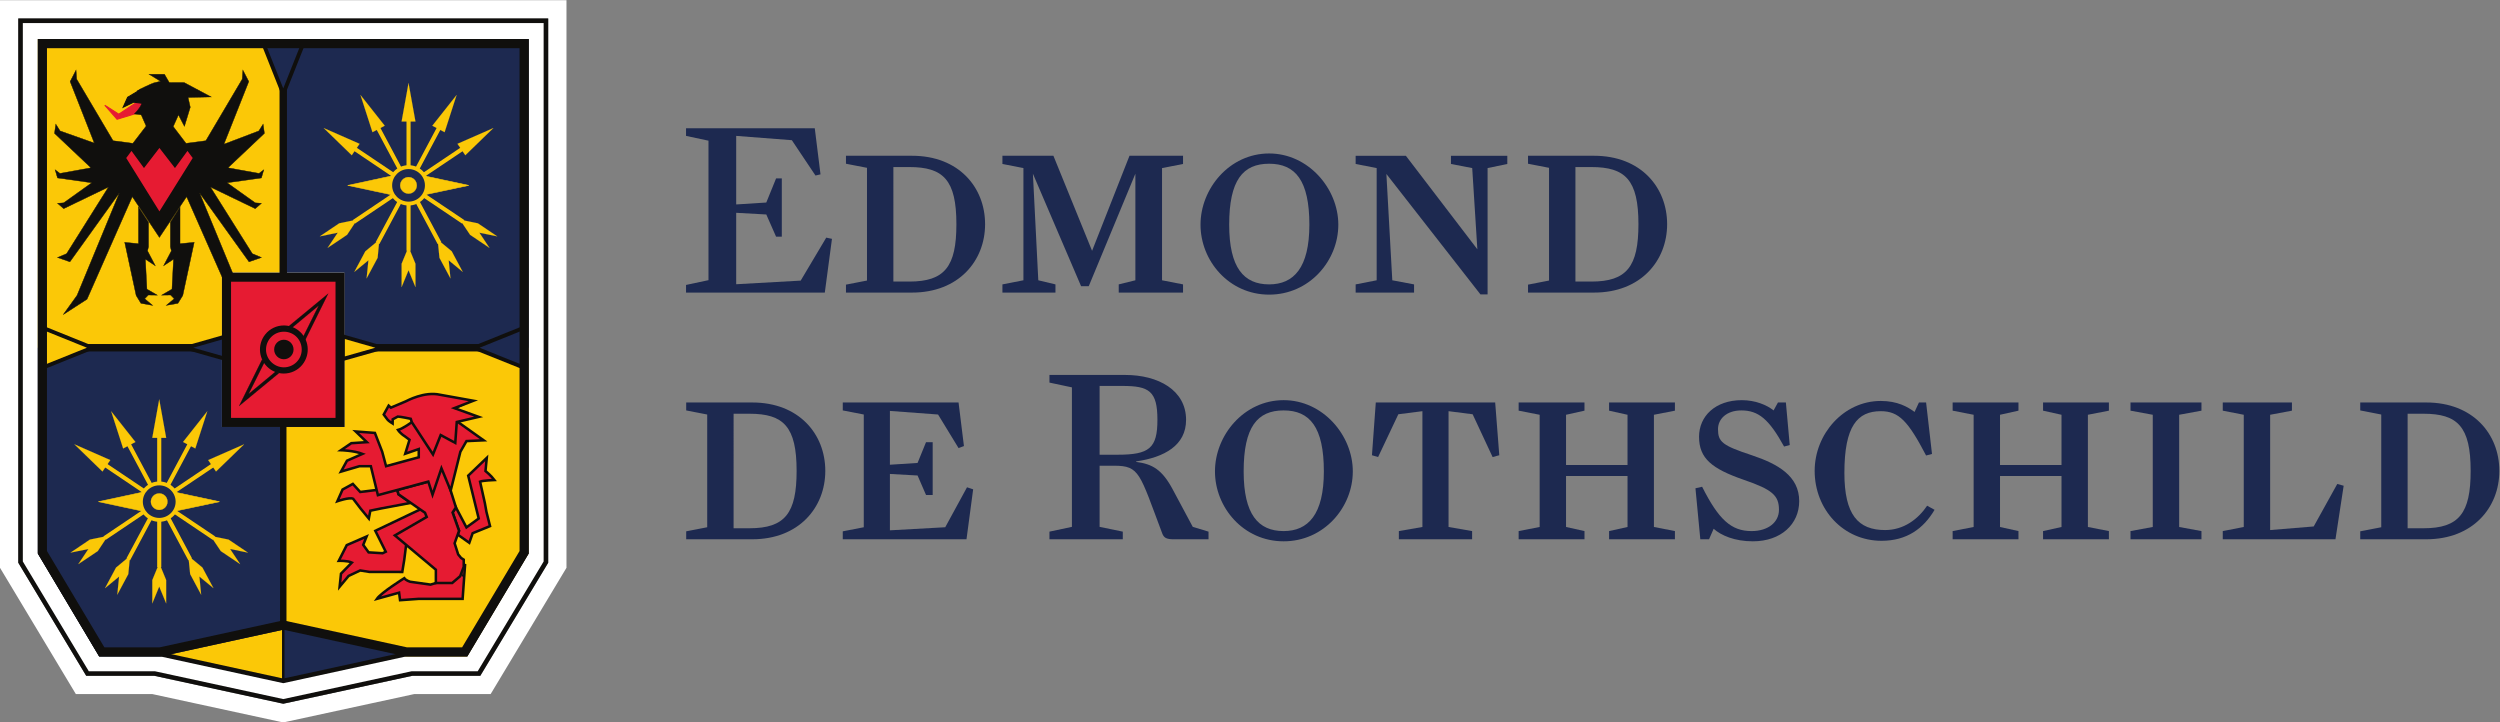 <svg xmlns:dc="http://purl.org/dc/elements/1.1/" xmlns:cc="http://creativecommons.org/ns#" xmlns:rdf="http://www.w3.org/1999/02/22-rdf-syntax-ns#" xmlns:svg="http://www.w3.org/2000/svg" xmlns="http://www.w3.org/2000/svg" viewBox="0 0 465.32 134.467" height="134.467" width="465.32" xml:space="preserve" id="svg2"><rect x="0" y="0" width="465.32" height="134.467" fill="#808080" stroke="none"/>    <defs id="defs6"></defs>  <g transform="matrix(1.333,0,0,-1.333,0,134.467)" id="g10">    <g transform="scale(0.1)" id="g12">      <path id="path14" style="fill:#1d2950;fill-opacity:1;fill-rule:nonzero;stroke:none" d="m 1046.5,271.145 c 49.72,0 65.82,21.089 65.82,80.117 0,61.902 -18.25,79.785 -65.82,79.785 h -22.18 V 271.145 Z m -88.367,-4.282 29.347,5.696 v 157.402 l -29.347,5.715 v 11.094 h 92.297 c 65.1,0 101.94,-44.004 101.94,-95.508 0,-51.145 -36.84,-95.5 -101.94,-95.5 h -92.297 v 11.101"></path>      <path id="path16" style="fill:#1d2950;fill-opacity:1;fill-rule:nonzero;stroke:none" d="m 1176.76,266.855 29.34,5.704 v 157.414 l -29.34,5.711 v 11.101 h 161.68 l 7.51,-60.816 -7.51,-2.871 -28.62,46.875 -67.23,5 v -75.118 l 38.62,2.5 11.8,28.973 h 9.3 v -73.699 h -9.3 l -11.8,27.195 -38.62,2.149 v -78.7 l 77.25,4.286 30.41,55.8 8.58,-2.851 -9.3,-69.746 h -172.77 v 11.093"></path>      <path id="path18" style="fill:#1d2950;fill-opacity:1;fill-rule:nonzero;stroke:none" d="m 1535.4,373.828 h 25.01 c 44.36,0 55.71,8.985 55.71,48.672 0,40.371 -11.66,47.371 -49.04,47.371 h -31.68 z m 87.38,-109.734 c -31.68,84.051 -31.35,94.375 -67.03,94.375 h -20.35 v -85.371 l 32.36,-6.672 v -10.672 h -102.4 v 10.672 l 31.36,6.672 v 194.773 l -31.36,6.672 v 10.672 h 105.73 c 46.34,0 85.04,-21.348 85.04,-62.715 0,-35.684 -30.36,-52.344 -69.72,-58.008 v -0.672 c 22.68,-3 36.37,-10.668 51.38,-39.035 l 27.67,-51.687 22.01,-6.672 v -10.672 h -48.67 c -10.02,0 -13.69,2 -16.02,8.34"></path>      <path id="path20" style="fill:#1d2950;fill-opacity:1;fill-rule:nonzero;stroke:none" d="m 1848.51,350.559 c 0,61.863 -19.68,85.125 -56.15,85.125 -36.85,0 -55.83,-23.262 -55.83,-85.125 0,-60.09 20.4,-83.352 55.83,-83.352 34.33,0 56.15,23.262 56.15,83.352 m -152.04,0 c 0,50.437 40.43,99.461 95.89,99.461 54.71,0 96.57,-49.024 96.57,-99.461 0,-50.442 -40.42,-97.649 -96.57,-97.649 -56.18,0 -95.89,47.207 -95.89,97.649"></path>      <path id="path22" style="fill:#1d2950;fill-opacity:1;fill-rule:nonzero;stroke:none" d="m 1953.23,267.207 32.9,5.715 v 161.695 l -33.63,-4.297 -28.26,-59.754 -8.57,2.539 5.36,73.665 h 166.7 l 5.73,-73.665 -9.32,-2.539 -27.89,59.754 -33.63,4.297 V 272.922 l 32.91,-5.715 v -11.445 h -102.3 v 11.445"></path>      <path id="path24" style="fill:#1d2950;fill-opacity:1;fill-rule:nonzero;stroke:none" d="m 2120.49,267.207 29.35,5.715 v 156.687 l -29.35,5.735 v 11.426 h 91.94 v -11.426 l -25.76,-5.735 v -70.125 h 85.85 v 70.125 l -25.74,5.735 v 11.426 h 91.93 v -11.426 l -29.32,-5.735 V 272.922 l 29.32,-5.715 v -11.445 h -91.93 v 11.445 l 25.74,5.715 v 71.187 h -85.85 v -71.187 l 25.76,-5.715 v -11.445 h -91.94 v 11.445"></path>      <path id="path26" style="fill:#1d2950;fill-opacity:1;fill-rule:nonzero;stroke:none" d="m 2392.78,270.422 -6.44,-14.66 h -12.17 l -6.79,71.203 9.31,2.144 c 23.24,-46.16 40.77,-61.902 69.02,-61.902 22.9,0 38.28,12.168 38.28,29.695 0,20.032 -9.3,28.254 -49.01,41.86 -44.36,15.379 -62.58,29.676 -62.58,60.086 0,28.972 22.87,51.172 59.75,51.172 18.95,0 35.02,-6.817 44.32,-14.336 l 6.1,11.086 h 11.08 l 5.37,-59.375 -7.87,-2.153 c -21.11,38.305 -35.78,50.442 -59.75,50.442 -20.36,0 -32.53,-11.797 -32.53,-26.106 0,-17.879 6.06,-22.898 47.21,-36.473 36.49,-12.187 66.17,-29.003 66.17,-64.062 0,-32.168 -25.4,-56.133 -64.74,-56.133 -25.4,0 -44.35,8.211 -54.73,17.512"></path>      <path id="path28" style="fill:#1d2950;fill-opacity:1;fill-rule:nonzero;stroke:none" d="m 2533.83,351.27 c 0,51.503 40.42,97.636 92.3,97.636 23.24,0 37.55,-8.215 47.2,-15.359 l 6.1,13.211 h 10 l 8.23,-71.863 -8.23,-2.153 c -25.05,47.922 -37.91,61.875 -63.3,61.875 -32.56,0 -50.79,-20.73 -50.79,-86.219 0,-58.671 19.31,-79.765 56.85,-79.765 26.12,0 46.15,15.383 58.69,33.996 l 10.38,-5.734 c -15.4,-26.114 -38.63,-43.274 -74.05,-43.274 -53.31,0 -93.38,43.645 -93.38,97.649"></path>      <path id="path30" style="fill:#1d2950;fill-opacity:1;fill-rule:nonzero;stroke:none" d="m 2726.48,267.207 29.32,5.715 v 156.687 l -29.32,5.735 v 11.426 h 91.92 v -11.426 l -25.76,-5.735 v -70.125 h 85.85 v 70.125 l -25.76,5.735 v 11.426 h 91.95 v -11.426 l -29.34,-5.735 V 272.922 l 29.34,-5.715 v -11.445 h -91.95 v 11.445 l 25.76,5.715 v 71.187 h -85.85 v -71.187 l 25.76,-5.715 v -11.445 h -91.92 v 11.445"></path>      <path id="path32" style="fill:#1d2950;fill-opacity:1;fill-rule:nonzero;stroke:none" d="m 2974.83,267.207 31.1,5.715 v 156.687 l -31.1,5.735 v 11.426 h 99.09 v -11.426 l -31.12,-5.735 V 272.922 l 31.12,-5.715 v -11.445 h -99.09 v 11.445"></path>      <path id="path34" style="fill:#1d2950;fill-opacity:1;fill-rule:nonzero;stroke:none" d="m 3103.66,267.207 29.32,5.715 v 156.687 l -29.32,5.735 v 11.426 h 96.58 v -11.426 l -30.41,-5.735 V 268.645 l 60.82,5.015 32.91,59.367 8.92,-2.519 -11.44,-74.746 h -157.38 v 11.445"></path>      <path id="path36" style="fill:#1d2950;fill-opacity:1;fill-rule:nonzero;stroke:none" d="m 3383.97,271.145 c 49.71,0 65.83,21.089 65.83,80.117 0,61.902 -18.24,79.785 -65.83,79.785 h -22.19 V 271.145 Z m -88.35,-4.282 29.34,5.696 v 157.402 l -29.34,5.715 v 11.094 h 92.29 c 65.09,0 101.95,-44.004 101.95,-95.508 0,-51.145 -36.86,-95.5 -101.95,-95.5 h -92.29 v 11.101"></path>      <path id="path38" style="fill:#1d2950;fill-opacity:1;fill-rule:nonzero;stroke:none" d="m 957.906,610.902 31.352,6.657 V 812.328 L 957.906,819 v 10.68 h 179.764 l 8.01,-64.391 -7.02,-1.633 -33,49.352 -77.71,5.992 v -95.715 l 42.02,2.66 13.68,33.684 h 7.99 v -81.363 h -7.99 l -13.68,31.004 -42.02,2.328 v -99.719 l 90.04,5.035 35.7,60.027 7.99,-1.687 -9.99,-75.024 H 957.906 v 10.672"></path>      <path id="path40" style="fill:#1d2950;fill-opacity:1;fill-rule:nonzero;stroke:none" d="m 1269.61,615.602 c 49.72,0 65.82,21.113 65.82,80.113 0,61.922 -18.23,79.781 -65.82,79.781 h -22.18 V 615.602 Z m -88.37,-4.286 29.35,5.715 v 157.403 l -29.35,5.695 v 11.137 h 92.3 c 65.13,0 101.95,-44.032 101.95,-95.551 0,-51.141 -36.82,-95.496 -101.95,-95.496 h -92.3 v 11.097"></path>      <path id="path42" style="fill:#1d2950;fill-opacity:1;fill-rule:nonzero;stroke:none" d="m 1399.7,611.664 29.32,5.734 v 156.665 l -29.32,5.734 v 11.465 h 71.18 l 54,-132.727 52.24,132.727 h 74.77 v -11.465 l -29.34,-5.734 V 617.398 l 29.34,-5.734 v -11.43 h -89.8 v 11.43 l 23.25,5.734 v 148.797 l -65.11,-157.031 h -10.71 l -67.27,157.031 7.53,-148.797 23.96,-5.734 v -11.43 h -74.04 v 11.43"></path>      <path id="path44" style="fill:#1d2950;fill-opacity:1;fill-rule:nonzero;stroke:none" d="m 1828.28,695.023 c 0,61.887 -19.65,85.114 -56.15,85.114 -36.84,0 -55.8,-23.227 -55.8,-85.114 0,-60.105 20.38,-83.347 55.8,-83.347 34.33,0 56.15,23.242 56.15,83.347 m -151.99,0 c 0,50.442 40.4,99.446 95.84,99.446 54.72,0 96.58,-49.004 96.58,-99.446 0,-50.437 -40.43,-97.664 -96.58,-97.664 -56.17,0 -95.84,47.227 -95.84,97.664"></path>      <path id="path46" style="fill:#1d2950;fill-opacity:1;fill-rule:nonzero;stroke:none" d="m 1935.83,765.84 8.24,-148.453 30.39,-5.731 v -11.429 h -81.56 v 11.429 l 29.35,5.731 V 774.07 l -29.35,5.735 v 11.445 h 70.12 l 99.82,-130.57 -7.17,113.39 -29.67,5.735 v 11.445 h 78.66 v -11.445 l -27.53,-5.735 V 597.727 h -10 l -131.3,168.113"></path>      <path id="path48" style="fill:#1d2950;fill-opacity:1;fill-rule:nonzero;stroke:none" d="m 2221.96,615.602 c 49.69,0 65.81,21.113 65.81,80.113 0,61.922 -18.25,79.781 -65.81,79.781 h -22.18 V 615.602 Z m -88.37,-4.286 29.34,5.715 v 157.403 l -29.34,5.695 v 11.137 h 92.29 c 65.11,0 101.96,-44.032 101.96,-95.551 0,-51.141 -36.85,-95.496 -101.96,-95.496 h -92.29 v 11.097"></path>      <path id="path50" style="fill:#ffffff;fill-opacity:1;fill-rule:nonzero;stroke:none" d="M 790.984,1008.47 H 0 V 215.918 L 3.656,209.855 98.488,51.965 105.93,39.602 h 14.445 92.387 L 390.121,1.172 395.52,0 400.906,1.172 578.301,39.602 h 92.328 14.441 l 7.45,12.363 94.808,157.906 3.656,6.047 v 7.102 759.929 z M 765.461,982.949 V 223.02 L 670.629,65.117 H 575.578 L 395.52,26.113 215.5,65.117 H 120.375 L 25.527,223.02 V 982.949 H 765.461"></path>      <path id="path52" style="fill:#ffffff;fill-opacity:1;fill-rule:nonzero;stroke:none" d="M 216.172,68.223 122.164,68.293 28.711,223.898 V 979.766 H 762.293 V 223.898 L 668.82,68.293 H 575.586 L 395.512,29.375 216.172,68.223"></path>      <path id="path54" style="fill:#100f0d;fill-opacity:1;fill-rule:nonzero;stroke:none" d="M 765.469,982.953 H 25.512 V 223.008 L 120.359,65.109 h 95.149 l 180,-38.996 180.058,38.996 h 95.071 l 94.832,157.899 z m -6.379,-6.375 V 224.766 L 667.016,71.484 h -92.114 l -0.679,-0.125 -178.715,-38.723 -178.66,38.723 -0.664,0.125 h -0.676 -91.524 L 31.887,224.766 V 976.578 H 759.09"></path>      <path id="path56" style="fill:#fbc807;fill-opacity:1;fill-rule:nonzero;stroke:none" d="m 395.188,412.551 h 85.699 v 110.652 h 257.07 V 235.84 L 652.234,92.109 H 566.645 L 395.188,129.504 v 283.047"></path>      <path id="path58" style="fill:#fbc807;fill-opacity:1;fill-rule:nonzero;stroke:none" d="m 394.73,954.25 0.786,-326.141 H 309.91 V 523.207 H 52.824 V 954.25 H 394.73"></path>      <path id="path60" style="fill:#e61b32;fill-opacity:1;fill-rule:nonzero;stroke:none" d="m 196.836,869.758 -30.996,-20.438 -19.52,12.481 17.145,-19.571 41.695,12.75 5.094,7.993 -13.418,6.785"></path>      <path id="path62" style="fill:none;stroke:#e61b32;stroke-width:1.5;stroke-linecap:butt;stroke-linejoin:miter;stroke-miterlimit:5;stroke-dasharray:none;stroke-opacity:1" d="m 196.836,869.758 -30.996,-20.438 -19.52,12.481 17.145,-19.571 41.695,12.75 5.094,7.993 z"></path>      <path id="path64" style="fill:#100f0d;fill-opacity:1;fill-rule:nonzero;stroke:none" d="m 259.738,808.586 -17.879,23.465 12.18,27.008 -12.18,13.211 -36.675,-15.747 -8.598,-6.687 7.492,-17.106 -18.539,-24.144 -27.637,3.656 -50.898,86.082 -0.844,12.461 -8.211,-15.879 33.774,-85.957 -47.852,16.996 -5.934,9.43 -1.82,-12.809 50.918,-48.125 -43.383,-7.843 -6.633,5.054 3.293,-11.359 47.843,-6.742 -39.246,-28.039 -8.598,-0.664 8.598,-7.422 62.602,30.191 -58.524,-93.09 -12.676,-5.328 17.289,-6.008 69.16,96.321 -59.188,-143.25 -19.234,-26.735 33.168,21.446 63.226,143.211 37.852,-56.907 38,56.907 63.191,-143.211 33.239,-21.446 -19.274,26.735 -59.172,143.25 69.149,-96.321 17.273,6.008 -12.66,5.328 -58.559,93.09 62.618,-30.191 8.601,7.422 -8.601,0.664 -39.321,28.039 47.922,6.742 3.324,11.359 -6.632,-5.054 -43.418,7.843 50.918,48.125 -1.789,12.809 -5.965,-9.43 -48.805,-18.59 34.746,87.551 -8.23,15.879 -0.832,-12.461 -50.879,-86.082 -27.692,-3.656"></path>      <path id="path66" style="fill:none;stroke:#100f0d;stroke-width:0.55;stroke-linecap:butt;stroke-linejoin:miter;stroke-miterlimit:5;stroke-dasharray:none;stroke-opacity:1" d="m 259.738,808.586 -17.879,23.465 12.18,27.008 -12.18,13.211 -36.675,-15.747 -8.598,-6.687 7.492,-17.106 -18.539,-24.144 -27.637,3.656 -50.898,86.082 -0.844,12.461 -8.211,-15.879 33.774,-85.957 -47.852,16.996 -5.934,9.43 -1.82,-12.809 50.918,-48.125 -43.383,-7.843 -6.633,5.054 3.293,-11.359 47.843,-6.742 -39.246,-28.039 -8.598,-0.664 8.598,-7.422 62.602,30.191 -58.524,-93.09 -12.676,-5.328 17.289,-6.008 69.16,96.321 -59.188,-143.25 -19.234,-26.735 33.168,21.446 63.226,143.211 37.852,-56.907 38,56.907 63.191,-143.211 33.239,-21.446 -19.274,26.735 -59.172,143.25 69.149,-96.321 17.273,6.008 -12.66,5.328 -58.559,93.09 62.618,-30.191 8.601,7.422 -8.601,0.664 -39.321,28.039 47.922,6.742 3.324,11.359 -6.632,-5.054 -43.418,7.843 50.918,48.125 -1.789,12.809 -5.965,-9.43 -48.805,-18.59 34.746,87.551 -8.23,15.879 -0.832,-12.461 -50.879,-86.082 z"></path>      <path id="path68" style="fill:#e61b32;fill-opacity:1;fill-rule:nonzero;stroke:none" d="m 222.586,802.184 -21.555,-28.082 -17.433,23.925 -7.356,-9.886 46.344,-74.528 46.508,74.528 -7.348,9.886 -17.461,-23.925 -21.699,28.082"></path>      <path id="path70" style="fill:#100f0d;fill-opacity:1;fill-rule:nonzero;stroke:none" d="m 294.836,873.418 -37.688,20.051 -20.835,0.105 -6.672,11.465 H 208.27 l 15.914,-9.789 -9.723,-2.336 c -2.348,-0.769 -18.004,-7.754 -23.242,-11.23 0,0 20.414,-7.532 -3.617,-32.004 l 15.82,-2.078 7.016,-18.34 9.136,17.051 8.817,-25.375 13.488,41.343 15.641,-29.933 8.152,26.699 -3.086,13.601 32.25,0.77"></path>      <path id="path72" style="fill:none;stroke:#100f0d;stroke-width:0.55;stroke-linecap:butt;stroke-linejoin:miter;stroke-miterlimit:5;stroke-dasharray:none;stroke-opacity:1" d="m 294.836,873.418 -37.688,20.051 -20.835,0.105 -6.672,11.465 H 208.27 l 15.914,-9.789 -9.723,-2.336 c -2.348,-0.769 -18.004,-7.754 -23.242,-11.23 0,0 20.414,-7.532 -3.617,-32.004 l 15.82,-2.078 7.016,-18.34 9.136,17.051 8.817,-25.375 13.488,41.343 15.641,-29.933 8.152,26.699 -3.086,13.601 z"></path>      <path id="path74" style="fill:#1d2950;fill-opacity:1;fill-rule:nonzero;stroke:none" d="M 395.188,57.781 566.645,95.156 395.188,132.473 Z"></path>      <path id="path76" style="fill:#fbc807;fill-opacity:1;fill-rule:nonzero;stroke:none" d="M 395.516,57.754 224.148,95.168 395.516,132.41 Z"></path>      <path id="path78" style="fill:#1d2950;fill-opacity:1;fill-rule:nonzero;stroke:none" d="m 396.063,954.25 -0.864,-326.141 h 85.684 V 523.207 H 737.961 V 954.25 H 396.063"></path>      <path id="path80" style="fill:#1d2950;fill-opacity:1;fill-rule:nonzero;stroke:none" d="m 395.516,412.551 h -85.61 V 523.203 H 52.84 V 235.84 L 138.504,92.109 h 85.644 l 171.368,37.395 v 283.047"></path>      <path id="path82" style="fill:#100f0d;fill-opacity:1;fill-rule:nonzero;stroke:none" d="M 738.211,954.25 H 52.824 V 235.828 L 138.508,92.117 h 85.644 L 395.516,54.816 566.898,92.117 h 85.59 l 85.723,143.711 z m -6.356,-6.359 V 237.59 L 648.891,98.477 h -82.672 l -0.68,-0.148 -170.023,-37.008 -170.004,37.008 -0.66,0.148 h -0.7 -82.043 L 59.184,237.59 V 947.891 H 731.855"></path>      <path id="path84" style="fill:none;stroke:#100f0d;stroke-width:3.46;stroke-linecap:butt;stroke-linejoin:miter;stroke-miterlimit:4;stroke-dasharray:none;stroke-opacity:1" d="M 395.516,146.73 V 57.703"></path>      <path id="path86" style="fill:none;stroke:#100f0d;stroke-width:8.98;stroke-linecap:butt;stroke-linejoin:miter;stroke-miterlimit:4;stroke-dasharray:none;stroke-opacity:1" d="M 395.516,135.227 V 414.004"></path>      <path id="path88" style="fill:none;stroke:#100f0d;stroke-width:10.38;stroke-linecap:butt;stroke-linejoin:miter;stroke-miterlimit:4;stroke-dasharray:none;stroke-opacity:1" d="M 395.516,623.801 V 945.656"></path>      <path id="path90" style="fill:none;stroke:#100f0d;stroke-width:10.38;stroke-linecap:butt;stroke-linejoin:miter;stroke-miterlimit:4;stroke-dasharray:none;stroke-opacity:1" d="M 726.801,523.207 H 481.219"></path>      <path id="path92" style="fill:none;stroke:#100f0d;stroke-width:10.38;stroke-linecap:butt;stroke-linejoin:miter;stroke-miterlimit:4;stroke-dasharray:none;stroke-opacity:1" d="M 309.895,523.207 H 64.242"></path>      <path id="path94" style="fill:#fbc807;fill-opacity:1;fill-rule:nonzero;stroke:none" d="M 61.496,550.332 128.715,523.207 61.496,496.184 Z"></path>      <path id="path96" style="fill:#100f0d;fill-opacity:1;fill-rule:nonzero;stroke:none" d="m 58.754,554.41 v -62.293 l 7.547,3.031 57.09,22.954 12.664,5.086 -12.664,5.109 -57.071,23.062 z m 5.492,-8.16 57.09,-23.043 -57.09,-22.953 z"></path>      <path id="path98" style="fill:#1d2950;fill-opacity:1;fill-rule:nonzero;stroke:none" d="m 662.27,523.203 67.289,27.117 v -54.129 z"></path>      <path id="path100" style="fill:#100f0d;fill-opacity:1;fill-rule:nonzero;stroke:none" d="m 732.305,554.402 -7.555,-3.05 -57.164,-23.055 -12.68,-5.094 12.696,-5.105 57.148,-22.93 7.555,-3.059 v 8.145 22.949 23.043 z m -5.5,-8.156 v -45.992 l -57.164,22.949 z"></path>      <path id="path102" style="fill:#fbc807;fill-opacity:1;fill-rule:nonzero;stroke:none" d="m 478.461,539.086 55.656,-15.879 -55.656,-15.801 z"></path>      <path id="path104" style="fill:#100f0d;fill-opacity:1;fill-rule:nonzero;stroke:none" d="m 475.715,542.73 v -38.957 l 7.004,1.989 42.847,12.164 18.614,5.254 -18.594,5.312 -42.852,12.235 z m 5.496,-7.296 42.863,-12.215 -42.863,-12.184 z"></path>      <path id="path106" style="fill:#1d2950;fill-opacity:1;fill-rule:nonzero;stroke:none" d="m 259.805,523.203 55.691,15.875 v -31.68 z"></path>      <path id="path108" style="fill:#100f0d;fill-opacity:1;fill-rule:nonzero;stroke:none" d="m 318.238,542.73 -7,-2.003 -42.886,-12.235 -18.614,-5.312 18.614,-5.254 42.886,-12.164 7,-1.989 v 7.282 12.164 12.234 z m -5.492,-7.277 v -24.398 l -42.891,12.164 z"></path>      <path id="path110" style="fill:#1d2950;fill-opacity:1;fill-rule:nonzero;stroke:none" d="m 368.641,945.566 h 53.82 l -26.953,-67.714 z"></path>      <path id="path112" style="fill:#100f0d;fill-opacity:1;fill-rule:nonzero;stroke:none" d="m 426.508,948.316 h -61.926 l 2.992,-7.535 22.824,-57.515 5.114,-12.84 5.105,12.84 22.899,57.515 z m -8.121,-5.492 -22.875,-57.515 -22.824,57.515 z"></path>      <path id="path114" style="fill:#100f0d;fill-opacity:1;fill-rule:nonzero;stroke:none" d="M 738.211,954.25 H 52.824 V 235.828 L 138.508,92.117 h 85.644 L 395.516,129.492 566.898,92.117 h 85.59 L 738.211,235.828 Z M 725.457,941.5 V 239.355 L 645.254,104.863 h -76.977 l -170.043,37.102 -2.718,0.594 -2.735,-0.594 -170.004,-37.102 H 145.746 L 65.594,239.355 V 941.5 H 725.457"></path>      <path id="path116" style="fill:#e61b32;fill-opacity:1;fill-rule:nonzero;stroke:none" d="M 316.258,621.746 H 474.852 V 418.906 H 316.258 v 202.84"></path>      <path id="path118" style="fill:#100f0d;fill-opacity:1;fill-rule:nonzero;stroke:none" d="M 481.211,628.105 H 309.883 V 412.551 H 481.211 Z M 468.492,425.266 H 322.613 V 615.391 H 468.492 V 425.266"></path>      <path id="path120" style="fill:#100f0d;fill-opacity:1;fill-rule:nonzero;stroke:none" d="m 347.227,458.75 22.097,44.262 c -0.105,0.093 -0.16,0.129 -0.293,0.273 -0.605,0.758 -1.25,1.582 -1.89,2.356 -0.114,0.05 -0.164,0.164 -0.239,0.332 -0.332,0.343 -0.531,0.699 -0.832,1.082 l -32.277,-65.27 56.023,46.211 c -1.582,0.649 -3.07,1.438 -4.613,2.246 L 347.227,458.75"></path>      <path id="path122" style="fill:none;stroke:#100f0d;stroke-width:0.19;stroke-linecap:butt;stroke-linejoin:miter;stroke-miterlimit:4;stroke-dasharray:none;stroke-opacity:1" d="m 347.227,458.75 22.097,44.262 c -0.105,0.093 -0.16,0.129 -0.293,0.273 -0.605,0.758 -1.25,1.582 -1.89,2.356 -0.114,0.05 -0.164,0.164 -0.239,0.332 -0.332,0.343 -0.531,0.699 -0.832,1.082 l -32.277,-65.27 56.023,46.211 c -1.582,0.649 -3.07,1.438 -4.613,2.246 z"></path>      <path id="path124" style="fill:#100f0d;fill-opacity:1;fill-rule:nonzero;stroke:none" d="m 444.859,581.914 -22.007,-44.266 c 0.015,-0.109 0.164,-0.168 0.179,-0.277 0.645,-0.789 1.364,-1.527 1.895,-2.351 0.125,-0.075 0.258,-0.219 0.293,-0.348 0.293,-0.332 0.496,-0.695 0.769,-1.102 l 32.36,65.301 -56.004,-46.23 c 1.488,-0.664 3.086,-1.45 4.574,-2.258 l 37.941,31.531"></path>      <path id="path126" style="fill:none;stroke:#100f0d;stroke-width:0.19;stroke-linecap:butt;stroke-linejoin:miter;stroke-miterlimit:4;stroke-dasharray:none;stroke-opacity:1" d="m 444.859,581.914 -22.007,-44.266 c 0.015,-0.109 0.164,-0.168 0.179,-0.277 0.645,-0.789 1.364,-1.527 1.895,-2.351 0.125,-0.075 0.258,-0.219 0.293,-0.348 0.293,-0.332 0.496,-0.695 0.769,-1.102 l 32.36,65.301 -56.004,-46.23 c 1.488,-0.664 3.086,-1.45 4.574,-2.258 z"></path>      <path id="path128" style="fill:#100f0d;fill-opacity:1;fill-rule:nonzero;stroke:none" d="m 396.379,554.324 c -9.832,0 -19.57,-4.34 -26.145,-12.66 -11.472,-14.496 -9.078,-35.648 5.325,-47.191 6.121,-4.922 13.453,-7.305 20.761,-7.305 9.797,0 19.52,4.316 26.075,12.617 11.503,14.485 9.191,35.649 -5.215,47.207 -6.137,4.942 -13.504,7.332 -20.801,7.332 m 0,-4.058 c 6.707,0 13.008,-2.223 18.25,-6.434 12.641,-10.141 14.695,-28.773 4.566,-41.527 -5.562,-7.039 -13.906,-11.082 -22.875,-11.082 -6.683,0 -12.988,2.246 -18.226,6.433 -12.641,10.141 -14.735,28.742 -4.684,41.489 5.586,7.054 13.965,11.121 22.969,11.121"></path>      <path id="path130" style="fill:#100f0d;fill-opacity:1;fill-rule:nonzero;stroke:none" d="m 396.359,551.039 c -16.629,0 -30.375,-13.633 -30.375,-30.48 0,-16.414 13.746,-30.137 30.375,-30.137 16.957,0 30.352,13.723 30.352,30.137 0,16.847 -13.395,30.48 -30.352,30.48 m 0,-5.437 c 13.981,0 24.934,-10.989 24.934,-25.043 0,-13.621 -11.191,-24.719 -24.934,-24.719 -13.523,0 -24.933,11.324 -24.933,24.719 0,13.816 11.187,25.043 24.933,25.043"></path>      <path id="path132" style="fill:#100f0d;fill-opacity:1;fill-rule:nonzero;stroke:none" d="m 409.891,520.742 c 0,-7.535 -6.067,-13.617 -13.543,-13.617 -7.516,0 -13.543,6.082 -13.543,13.617 0,7.531 6.027,13.633 13.543,13.633 7.476,0 13.543,-6.102 13.543,-13.633"></path>      <path id="path134" style="fill:#100f0d;fill-opacity:1;fill-rule:nonzero;stroke:none" d="m 193.371,668.477 v 51.304 l 13.984,-21.351 v -34.235 l -1.394,-5.715 10.859,-20.746 -13.84,9.153 2.149,-41.864 14.43,-8.359 -12.481,0.188 -5.066,-5.243 11.023,-9.222 -16.207,2.847 -6.726,10.993 -15.989,74.16 19.258,-1.91"></path>      <path id="path136" style="fill:none;stroke:#100f0d;stroke-width:0.55;stroke-linecap:butt;stroke-linejoin:miter;stroke-miterlimit:5;stroke-dasharray:none;stroke-opacity:1" d="m 193.371,668.477 v 51.304 l 13.984,-21.351 v -34.235 l -1.394,-5.715 10.859,-20.746 -13.84,9.153 2.149,-41.864 14.43,-8.359 -12.481,0.188 -5.066,-5.243 11.023,-9.222 -16.207,2.847 -6.726,10.993 -15.989,74.16 z"></path>      <path id="path138" style="fill:#100f0d;fill-opacity:1;fill-rule:nonzero;stroke:none" d="m 251.355,668.477 v 51.304 L 237.941,698.43 v -34.235 l 1.379,-5.715 -10.84,-20.746 13.817,9.153 -2.152,-41.864 -14.383,-8.359 12.437,0.188 5.09,-5.243 -11.047,-9.222 16.207,2.847 6.766,10.993 15.945,74.16 -19.805,-1.91"></path>      <path id="path140" style="fill:none;stroke:#100f0d;stroke-width:0.55;stroke-linecap:butt;stroke-linejoin:miter;stroke-miterlimit:5;stroke-dasharray:none;stroke-opacity:1" d="m 251.355,668.477 v 51.304 L 237.941,698.43 v -34.235 l 1.379,-5.715 -10.84,-20.746 13.817,9.153 -2.152,-41.864 -14.383,-8.359 12.437,0.188 5.09,-5.243 -11.047,-9.222 16.207,2.847 6.766,10.993 15.945,74.16 z"></path>      <path id="path142" style="fill:#100f0d;fill-opacity:1;fill-rule:nonzero;stroke:none" d="m 196.836,883.984 -18.559,-11.078 -6.25,-13.859 14.481,7.023 25.601,-3.086 -15.273,21"></path>      <path id="path144" style="fill:none;stroke:#100f0d;stroke-width:1.5;stroke-linecap:butt;stroke-linejoin:miter;stroke-miterlimit:5;stroke-dasharray:none;stroke-opacity:1" d="m 196.836,883.984 -18.559,-11.078 -6.25,-13.859 14.481,7.023 25.601,-3.086 z"></path>      <path id="path146" style="fill:#e61b32;fill-opacity:1;fill-rule:nonzero;stroke:none" d="m 474.25,189.59 1.875,18.137 15.195,15.527 c -6.175,2.832 -18.285,2.41 -18.285,2.41 l 11.137,21.934 27.711,12.043 -4.723,-11.692 7.516,-10.469 19.586,-1.21 4.355,2.128 -14.551,29.18 70.614,33.645 1.047,0.347 8.855,-10.308 -50.348,-30.141 13.141,-10.926 -2.887,-22.898 -2.793,-17.18 -45.789,0.059 -12.972,2.043 -16.188,-7.649 -12.496,-14.98"></path>      <path id="path148" style="fill:none;stroke:#100f0d;stroke-width:3.56;stroke-linecap:butt;stroke-linejoin:miter;stroke-miterlimit:8;stroke-dasharray:none;stroke-opacity:1" d="m 474.25,189.59 1.875,18.137 15.195,15.527 c -6.175,2.832 -18.285,2.41 -18.285,2.41 l 11.137,21.934 27.711,12.043 -4.723,-11.692 7.516,-10.469 19.586,-1.21 4.355,2.128 -14.551,29.18 70.614,33.645 1.047,0.347 8.855,-10.308 -50.348,-30.141 13.141,-10.926 -2.887,-22.898 -2.793,-17.18 -45.789,0.059 -12.972,2.043 -16.188,-7.649 z"></path>      <path id="path150" style="fill:#e61b32;fill-opacity:1;fill-rule:nonzero;stroke:none" d="m 557.266,181.191 1.355,-10.488 25.727,1.836 h 61.613 l 3.398,47.246 -9.539,3.469 3.657,-13.43 -5.278,7.129 -2.785,-13.301 -3.476,6.485 -1.192,-8.711 -29.566,-8.985 -28.594,4.024 c 0,0 -5.934,1.855 -8.086,4.961 0,0 -32.359,-20.215 -38.289,-28.887 l 31.055,8.652"></path>      <path id="path152" style="fill:none;stroke:#100f0d;stroke-width:3.56;stroke-linecap:butt;stroke-linejoin:miter;stroke-miterlimit:8;stroke-dasharray:none;stroke-opacity:1" d="m 557.266,181.191 1.355,-10.488 25.727,1.836 h 61.613 l 3.398,47.246 -9.539,3.469 3.657,-13.43 -5.278,7.129 -2.785,-13.301 -3.476,6.485 -1.192,-8.711 -29.566,-8.985 -28.594,4.024 c 0,0 -5.934,1.855 -8.086,4.961 0,0 -32.359,-20.215 -38.289,-28.887 z"></path>      <path id="path154" style="fill:#ffffff;fill-opacity:1;fill-rule:nonzero;stroke:none" d="m 580.559,331.504 17.511,4.785 -17.586,-4.504 z"></path>      <path id="path156" style="fill:none;stroke:#100f0d;stroke-width:3.56;stroke-linecap:butt;stroke-linejoin:miter;stroke-miterlimit:5;stroke-dasharray:none;stroke-opacity:1" d="m 580.559,331.504 17.511,4.785 -17.586,-4.504 z"></path>      <path id="path158" style="fill:#e61b32;fill-opacity:1;fill-rule:nonzero;stroke:none" d="m 677.039,306.152 -6.723,30.137 c 3.747,1.543 20.082,2.227 20.082,2.227 -4.648,6.172 -12.496,12.57 -12.496,12.57 l 1.786,18.316 -25.911,-24.812 14.645,-59.844 -17.145,-12.402 -14.683,27.949 -4.649,-7.148 9.043,-25.575 -1.875,-5.273 16.168,-11.445 4.668,13.386 24.293,9.895 -5.015,19.91 -2.188,12.109"></path>      <path id="path160" style="fill:none;stroke:#100f0d;stroke-width:3.56;stroke-linecap:butt;stroke-linejoin:miter;stroke-miterlimit:8;stroke-dasharray:none;stroke-opacity:1" d="m 677.039,306.152 -6.723,30.137 c 3.747,1.543 20.082,2.227 20.082,2.227 -4.648,6.172 -12.496,12.57 -12.496,12.57 l 1.786,18.316 -25.911,-24.812 14.645,-59.844 -17.145,-12.402 -14.683,27.949 -4.649,-7.148 9.043,-25.575 -1.875,-5.273 16.168,-11.445 4.668,13.386 24.293,9.895 -5.015,19.91 z"></path>      <path id="path162" style="fill:#e61b32;fill-opacity:1;fill-rule:nonzero;stroke:none" d="m 471.078,308.918 c 0,0 17.031,5.898 22.012,3.398 l 10.453,-13.656 11.445,-13.926 2.094,10.961 14.391,2.965 42.082,7.942 -17.145,12.019 -1.617,5.949 25.758,6.934 -0.071,0.273 -46.289,-6.132 -31.218,-3.848 -10.27,11.269 -14.39,-7.878 -7.235,-16.27"></path>      <path id="path164" style="fill:none;stroke:#100f0d;stroke-width:3.56;stroke-linecap:butt;stroke-linejoin:miter;stroke-miterlimit:8;stroke-dasharray:none;stroke-opacity:1" d="m 471.078,308.918 c 0,0 17.031,5.898 22.012,3.398 l 10.453,-13.656 11.445,-13.926 2.094,10.961 14.391,2.965 42.082,7.942 -17.145,12.019 -1.617,5.949 25.758,6.934 -0.071,0.273 -46.289,-6.132 -31.218,-3.848 -10.27,11.269 -14.39,-7.878 z"></path>      <path id="path166" style="fill:#e61b32;fill-opacity:1;fill-rule:nonzero;stroke:none" d="m 634.777,250.215 4.336,12.09 1.856,5.273 -9.035,25.559 4.668,7.168 -9.305,29.804 0.48,6.168 -8.632,21.528 -9.911,-6.418 -2.312,-8.25 -3.512,-2.043 -5.324,-4.817 -17.531,-4.773 -25.762,-6.941 1.617,-5.958 17.145,-11.996 13.468,-9.375 6.395,-4.414 2.406,-5.925 -44.449,-25.762 13.121,-10.938 44.113,-36.953 v -18.554 h 22.739 l 11.203,9.55 4.961,13.067 v 9.98 l -3.711,2.403 -4.082,4.98 -4.942,15.547"></path>      <path id="path168" style="fill:none;stroke:#100f0d;stroke-width:3.56;stroke-linecap:butt;stroke-linejoin:miter;stroke-miterlimit:8;stroke-dasharray:none;stroke-opacity:1" d="m 634.777,250.215 4.336,12.09 1.856,5.273 -9.035,25.559 4.668,7.168 -9.305,29.804 0.48,6.168 -8.632,21.528 -9.911,-6.418 -2.312,-8.25 -3.512,-2.043 -5.324,-4.817 -17.531,-4.773 -25.762,-6.941 1.617,-5.958 17.145,-11.996 13.468,-9.375 6.395,-4.414 2.406,-5.925 -44.449,-25.762 13.121,-10.938 44.113,-36.953 v -18.554 h 22.739 l 11.203,9.55 4.961,13.067 v 9.98 l -3.711,2.403 -4.082,4.98 z"></path>      <path id="path170" style="fill:#e61b32;fill-opacity:1;fill-rule:nonzero;stroke:none" d="m 651.324,392.844 24,1.101 -41.359,29.414 -1.012,6.856 0.387,3.816 1.117,4.856 10.254,4.414 -3.731,2.109 -22.984,-6.816 13.027,-20.574 -42.89,-13.196 -13.121,14.492 c 0,0 -12.121,-8.984 -19.289,-10.886 0,0 2.808,-4.66 9.699,-8.977 l 6.398,-4.812 -5.972,-19.438 18.871,6.527 v -11.488 l -45.629,-12.437 -5.418,20.175 -10.195,26.266 -26.793,2.043 15.527,-14.93 -21.684,-1.437 -14.386,-9.793 c 0,0 18.156,-0.539 30.023,-5.129 l -21.684,-9.57 -8.339,-15.235 25.855,7.61 h 15.82 l 9.848,-40.461 70.41,18.933 5.883,-18.281 12.438,36.887 12.902,-31.184 13.539,54.281 8.488,14.864"></path>      <path id="path172" style="fill:none;stroke:#100f0d;stroke-width:3.56;stroke-linecap:butt;stroke-linejoin:miter;stroke-miterlimit:8;stroke-dasharray:none;stroke-opacity:1" d="m 651.324,392.844 24,1.101 -41.359,29.414 -1.012,6.856 0.387,3.816 1.117,4.856 10.254,4.414 -3.731,2.109 -22.984,-6.816 13.027,-20.574 -42.89,-13.196 -13.121,14.492 c 0,0 -12.121,-8.984 -19.289,-10.886 0,0 2.808,-4.66 9.699,-8.977 l 6.398,-4.812 -5.972,-19.438 18.871,6.527 v -11.488 l -45.629,-12.437 -5.418,20.175 -10.195,26.266 -26.793,2.043 15.527,-14.93 -21.684,-1.437 -14.386,-9.793 c 0,0 18.156,-0.539 30.023,-5.129 l -21.684,-9.57 -8.339,-15.235 25.855,7.61 h 15.82 l 9.848,-40.461 70.41,18.933 5.883,-18.281 12.438,36.887 12.902,-31.184 13.539,54.281 z"></path>      <path id="path174" style="fill:#e61b32;fill-opacity:1;fill-rule:nonzero;stroke:none" d="m 637.797,419.531 30.609,7.129 -33.957,12.238 26.535,10.282 -46.418,8.347 c -22.121,5 -46.027,-8.375 -48.234,-9.293 -2.223,-0.918 -20.543,-8.691 -20.543,-8.691 l -3.121,2.812 -6.875,-12.445 5.348,-7.144 c 1.269,-1.711 7.043,-5.356 7.043,-5.356 l 0.16,5.852 7.074,3.84 c 3.418,0 18.082,-3.11 18.082,-3.11 l 1.508,-4.668 29.566,-45.164 10.746,27.102 20.364,-10.93 2.113,29.199"></path>      <path id="path176" style="fill:none;stroke:#100f0d;stroke-width:3.56;stroke-linecap:butt;stroke-linejoin:miter;stroke-miterlimit:7;stroke-dasharray:none;stroke-opacity:1" d="m 637.797,419.531 30.609,7.129 -33.957,12.238 26.535,10.282 -46.418,8.347 c -22.121,5 -46.027,-8.375 -48.234,-9.293 -2.223,-0.918 -20.543,-8.691 -20.543,-8.691 l -3.121,2.812 -6.875,-12.445 5.348,-7.144 c 1.269,-1.711 7.043,-5.356 7.043,-5.356 l 0.16,5.852 7.074,3.84 c 3.418,0 18.082,-3.11 18.082,-3.11 l 1.508,-4.668 29.566,-45.164 10.746,27.102 20.364,-10.93 z"></path>      <path id="path178" style="fill:#fbc807;fill-opacity:1;fill-rule:nonzero;stroke:none" d="m 572.188,659.727 h -3.454 l -7.98,-19.293 V 607.91 l 9.687,23.469 9.664,-23.469 v 32.524 l -7.917,19.293"></path>      <path id="path180" style="fill:none;stroke:#fbc807;stroke-width:0.15;stroke-linecap:butt;stroke-linejoin:miter;stroke-miterlimit:4;stroke-dasharray:none;stroke-opacity:1" d="m 572.188,659.727 h -3.454 l -7.98,-19.293 V 607.91 l 9.687,23.469 9.664,-23.469 v 32.524 z"></path>      <path id="path182" style="fill:#fbc807;fill-opacity:1;fill-rule:nonzero;stroke:none" d="m 580.109,839.031 -9.664,53.696 -9.679,-53.696 z"></path>      <path id="path184" style="fill:none;stroke:#fbc807;stroke-width:0.15;stroke-linecap:butt;stroke-linejoin:miter;stroke-miterlimit:4;stroke-dasharray:none;stroke-opacity:1" d="m 580.109,839.031 -9.664,53.696 -9.679,-53.696 z"></path>      <path id="path186" style="fill:#fbc807;fill-opacity:1;fill-rule:nonzero;stroke:none" d="m 527.746,670.316 -1.562,0.868 -16.059,-13.309 -15.344,-28.719 19.66,16.172 -2.535,-25.265 15.364,28.683 1.988,20.727 -1.512,0.843"></path>      <path id="path188" style="fill:none;stroke:#fbc807;stroke-width:0.15;stroke-linecap:butt;stroke-linejoin:miter;stroke-miterlimit:4;stroke-dasharray:none;stroke-opacity:1" d="m 527.746,670.316 -1.562,0.868 -16.059,-13.309 -15.344,-28.719 19.66,16.172 -2.535,-25.265 15.364,28.683 1.988,20.727 z"></path>      <path id="path190" style="fill:#fbc807;fill-opacity:1;fill-rule:nonzero;stroke:none" d="m 620.801,824.156 16.722,51.875 -33.867,-42.832 z"></path>      <path id="path192" style="fill:none;stroke:#fbc807;stroke-width:0.15;stroke-linecap:butt;stroke-linejoin:miter;stroke-miterlimit:4;stroke-dasharray:none;stroke-opacity:1" d="m 620.801,824.156 16.722,51.875 -33.867,-42.832 z"></path>      <path id="path194" style="fill:#fbc807;fill-opacity:1;fill-rule:nonzero;stroke:none" d="m 495.105,699.625 -0.976,1.523 -20.504,-4.222 -27.031,-18.196 24.972,5.129 -14.113,-21.187 27.16,18.207 11.465,17.309 -0.973,1.437"></path>      <path id="path196" style="fill:none;stroke:#fbc807;stroke-width:0.15;stroke-linecap:butt;stroke-linejoin:miter;stroke-miterlimit:4;stroke-dasharray:none;stroke-opacity:1" d="m 495.105,699.625 -0.976,1.523 -20.504,-4.222 -27.031,-18.196 24.972,5.129 -14.113,-21.187 27.16,18.207 11.465,17.309 z"></path>      <path id="path198" style="fill:#fbc807;fill-opacity:1;fill-rule:nonzero;stroke:none" d="m 694.258,678.738 -27.016,18.196 -20.414,4.203 -1.012,-1.504 -1.023,-1.469 11.594,-17.273 27.031,-18.231 -14.059,21.188 24.899,-5.11"></path>      <path id="path200" style="fill:none;stroke:#fbc807;stroke-width:0.15;stroke-linecap:butt;stroke-linejoin:miter;stroke-miterlimit:4;stroke-dasharray:none;stroke-opacity:1" d="m 694.258,678.738 -27.016,18.196 -20.414,4.203 -1.012,-1.504 -1.023,-1.469 11.594,-17.273 27.031,-18.231 -14.059,21.188 z"></path>      <path id="path202" style="fill:#fbc807;fill-opacity:1;fill-rule:nonzero;stroke:none" d="m 502.082,807.934 -50.019,21.976 39.101,-37.922 z"></path>      <path id="path204" style="fill:none;stroke:#fbc807;stroke-width:0.15;stroke-linecap:butt;stroke-linejoin:miter;stroke-miterlimit:4;stroke-dasharray:none;stroke-opacity:1" d="m 502.082,807.934 -50.019,21.976 39.101,-37.922 z"></path>      <path id="path206" style="fill:#fbc807;fill-opacity:1;fill-rule:nonzero;stroke:none" d="m 646.094,629.156 -15.344,28.735 -16.059,13.304 -1.507,-0.882 -1.618,-0.844 2.075,-20.731 15.308,-28.679 -2.461,25.261 19.606,-16.164"></path>      <path id="path208" style="fill:none;stroke:#fbc807;stroke-width:0.15;stroke-linecap:butt;stroke-linejoin:miter;stroke-miterlimit:4;stroke-dasharray:none;stroke-opacity:1" d="m 646.094,629.156 -15.344,28.735 -16.059,13.304 -1.507,-0.882 -1.618,-0.844 2.075,-20.731 15.308,-28.679 -2.461,25.261 z"></path>      <path id="path210" style="fill:#fbc807;fill-opacity:1;fill-rule:nonzero;stroke:none" d="m 537.203,833.203 -33.844,42.832 16.715,-51.875 z"></path>      <path id="path212" style="fill:none;stroke:#fbc807;stroke-width:0.15;stroke-linecap:butt;stroke-linejoin:miter;stroke-miterlimit:4;stroke-dasharray:none;stroke-opacity:1" d="m 537.203,833.203 -33.844,42.832 16.715,-51.875 z"></path>      <path id="path214" style="fill:#fbc807;fill-opacity:1;fill-rule:nonzero;stroke:none" d="M 649.703,791.988 688.84,829.91 638.785,807.941 Z"></path>      <path id="path216" style="fill:none;stroke:#fbc807;stroke-width:0.15;stroke-linecap:butt;stroke-linejoin:miter;stroke-miterlimit:4;stroke-dasharray:none;stroke-opacity:1" d="M 649.703,791.988 688.84,829.91 638.785,807.941 Z"></path>      <path id="path218" style="fill:#fbc807;fill-opacity:1;fill-rule:nonzero;stroke:none" d="m 568.723,721.773 v -62.031 h 3.453 v 62.031 h -1.723 -1.73"></path>      <path id="path220" style="fill:none;stroke:#fbc807;stroke-width:2.26;stroke-linecap:butt;stroke-linejoin:miter;stroke-miterlimit:4;stroke-dasharray:none;stroke-opacity:1" d="m 568.723,721.773 v -62.031 h 3.453 v 62.031 h -1.723 z"></path>      <path id="path222" style="fill:#fbc807;fill-opacity:1;fill-rule:nonzero;stroke:none" d="m 572.188,778.109 v 70.618 h -3.454 v -70.618 h 1.707 1.747"></path>      <path id="path224" style="fill:none;stroke:#fbc807;stroke-width:2.26;stroke-linecap:butt;stroke-linejoin:miter;stroke-miterlimit:4;stroke-dasharray:none;stroke-opacity:1" d="m 572.188,778.109 v 70.618 h -3.454 v -70.618 h 1.707 z"></path>      <path id="path226" style="fill:#fbc807;fill-opacity:1;fill-rule:nonzero;stroke:none" d="m 618.359,836.316 -3.14,1.747 -33.242,-62.403 c 1.101,-0.461 2.078,-1.012 3.16,-1.672 l 33.222,62.328"></path>      <path id="path228" style="fill:none;stroke:#fbc807;stroke-width:2.26;stroke-linecap:butt;stroke-linejoin:miter;stroke-miterlimit:4;stroke-dasharray:none;stroke-opacity:1" d="m 618.359,836.316 -3.14,1.747 -33.242,-62.403 c 1.101,-0.461 2.078,-1.012 3.16,-1.672 z"></path>      <path id="path230" style="fill:#fbc807;fill-opacity:1;fill-rule:nonzero;stroke:none" d="m 526.18,671.191 3.066,-1.726 29.309,54.828 c -1.012,0.496 -2.059,1.082 -3.016,1.746 L 526.18,671.191"></path>      <path id="path232" style="fill:none;stroke:#fbc807;stroke-width:2.26;stroke-linecap:butt;stroke-linejoin:miter;stroke-miterlimit:4;stroke-dasharray:none;stroke-opacity:1" d="m 526.18,671.191 3.066,-1.726 29.309,54.828 c -1.012,0.496 -2.059,1.082 -3.016,1.746 z"></path>      <path id="path234" style="fill:#fbc807;fill-opacity:1;fill-rule:nonzero;stroke:none" d="m 494.133,701.137 1.949,-2.953 51.723,34.781 c -0.731,0.957 -1.356,1.93 -1.907,2.996 l -51.765,-34.824"></path>      <path id="path236" style="fill:none;stroke:#fbc807;stroke-width:2.26;stroke-linecap:butt;stroke-linejoin:miter;stroke-miterlimit:4;stroke-dasharray:none;stroke-opacity:1" d="m 494.133,701.137 1.949,-2.953 51.723,34.781 c -0.731,0.957 -1.356,1.93 -1.907,2.996 z"></path>      <path id="path238" style="fill:#fbc807;fill-opacity:1;fill-rule:nonzero;stroke:none" d="m 653.293,803.898 -1.984,2.922 -58.668,-39.414 c 0.785,-0.937 1.41,-1.914 2,-2.883 l 58.652,39.375"></path>      <path id="path240" style="fill:none;stroke:#fbc807;stroke-width:2.26;stroke-linecap:butt;stroke-linejoin:miter;stroke-miterlimit:4;stroke-dasharray:none;stroke-opacity:1" d="m 653.293,803.898 -1.984,2.922 -58.668,-39.414 c 0.785,-0.937 1.41,-1.914 2,-2.883 z"></path>      <path id="path242" style="fill:#fbc807;fill-opacity:1;fill-rule:nonzero;stroke:none" d="m 547.508,766.477 c 0.258,0.269 0.531,0.601 0.793,0.918 l -58.692,39.414 -1.929,-2.907 58.543,-39.414 c 0.496,0.684 0.754,1.289 1.285,1.934 v 0.055"></path>      <path id="path244" style="fill:none;stroke:#fbc807;stroke-width:2.26;stroke-linecap:butt;stroke-linejoin:miter;stroke-miterlimit:4;stroke-dasharray:none;stroke-opacity:1" d="m 547.508,766.477 c 0.258,0.269 0.531,0.601 0.793,0.918 l -58.692,39.414 -1.929,-2.907 58.543,-39.414 c 0.496,0.684 0.754,1.289 1.285,1.934 z"></path>      <path id="path246" style="fill:#fbc807;fill-opacity:1;fill-rule:nonzero;stroke:none" d="m 593.094,732.961 51.703,-34.781 2.043,2.953 -51.895,34.84 c -0.457,-1.067 -1.211,-2.035 -1.851,-3.012"></path>      <path id="path248" style="fill:none;stroke:#fbc807;stroke-width:2.26;stroke-linecap:butt;stroke-linejoin:miter;stroke-miterlimit:4;stroke-dasharray:none;stroke-opacity:1" d="m 593.094,732.961 51.703,-34.781 2.043,2.953 -51.895,34.84 c -0.457,-1.067 -1.211,-2.035 -1.851,-3.012 z"></path>      <path id="path250" style="fill:#fbc807;fill-opacity:1;fill-rule:nonzero;stroke:none" d="m 525.645,838.063 -3.125,-1.75 33.242,-62.309 c 1.062,0.644 2.074,1.195 3.125,1.656 l -33.242,62.403"></path>      <path id="path252" style="fill:none;stroke:#fbc807;stroke-width:2.26;stroke-linecap:butt;stroke-linejoin:miter;stroke-miterlimit:4;stroke-dasharray:none;stroke-opacity:1" d="m 525.645,838.063 -3.125,-1.75 33.242,-62.309 c 1.062,0.644 2.074,1.195 3.125,1.656 z"></path>      <path id="path254" style="fill:#fbc807;fill-opacity:1;fill-rule:nonzero;stroke:none" d="m 584.223,725.258 c -0.18,-0.055 -0.407,-0.145 -0.68,-0.313 -0.145,-0.16 -0.426,-0.16 -0.59,-0.328 -0.254,-0.109 -0.422,-0.109 -0.64,-0.277 v -0.055 l 29.253,-54.812 3.137,1.726 -29.23,54.832 c -0.188,-0.164 -0.442,-0.273 -0.645,-0.328 -0.18,-0.168 -0.332,-0.312 -0.605,-0.445"></path>      <path id="path256" style="fill:none;stroke:#fbc807;stroke-width:2.26;stroke-linecap:butt;stroke-linejoin:miter;stroke-miterlimit:4;stroke-dasharray:none;stroke-opacity:1" d="m 584.223,725.258 c -0.18,-0.055 -0.407,-0.145 -0.68,-0.313 -0.145,-0.16 -0.426,-0.16 -0.59,-0.328 -0.254,-0.109 -0.422,-0.109 -0.64,-0.277 v -0.055 l 29.253,-54.812 3.137,1.726 -29.23,54.832 c -0.188,-0.164 -0.442,-0.273 -0.645,-0.328 -0.18,-0.168 -0.332,-0.312 -0.605,-0.445 z"></path>      <path id="path258" style="fill:#fbc807;fill-opacity:1;fill-rule:nonzero;stroke:none" d="m 544.488,758.5 v 0.273 c 0.168,0.844 0.446,1.676 0.61,2.461 0.039,0.188 0.039,0.282 0.039,0.371 0.164,0.387 0.269,0.715 0.269,1.161 l -59.933,-12.883 59.933,-12.809 c -0.308,1.399 -0.636,2.828 -0.918,4.227"></path>      <path id="path260" style="fill:none;stroke:#fbc807;stroke-width:0.75;stroke-linecap:butt;stroke-linejoin:miter;stroke-miterlimit:4;stroke-dasharray:none;stroke-opacity:1" d="m 544.488,758.5 v 0.273 c 0.168,0.844 0.446,1.676 0.61,2.461 0.039,0.188 0.039,0.282 0.039,0.371 0.164,0.387 0.269,0.715 0.269,1.161 l -59.933,-12.883 59.933,-12.809 c -0.308,1.399 -0.636,2.828 -0.918,4.227"></path>      <path id="path262" style="fill:#fbc807;fill-opacity:1;fill-rule:nonzero;stroke:none" d="m 595.613,741.383 c -0.113,-0.129 -0.113,-0.184 -0.113,-0.274 -0.039,-0.867 -0.312,-1.711 -0.531,-2.593 v -0.274 c -0.149,-0.476 -0.258,-0.758 -0.332,-1.125 l 59.957,12.754 -59.957,12.844 c 0.332,-1.305 0.664,-2.774 0.918,-4.262"></path>      <path id="path264" style="fill:none;stroke:#fbc807;stroke-width:0.75;stroke-linecap:butt;stroke-linejoin:miter;stroke-miterlimit:4;stroke-dasharray:none;stroke-opacity:1" d="m 595.613,741.383 c -0.113,-0.129 -0.113,-0.184 -0.113,-0.274 -0.039,-0.867 -0.312,-1.711 -0.531,-2.593 v -0.274 c -0.149,-0.476 -0.258,-0.758 -0.332,-1.125 l 59.957,12.754 -59.957,12.844 c 0.332,-1.305 0.664,-2.774 0.918,-4.262"></path>      <path id="path266" style="fill:#fbc807;fill-opacity:1;fill-rule:nonzero;stroke:none" d="m 570.441,778.109 c -15.621,0 -28.312,-12.605 -28.312,-28.226 0,-15.449 12.691,-28.11 28.312,-28.11 15.676,0 28.317,12.661 28.317,28.11 0,15.621 -12.641,28.226 -28.317,28.226 m 0,-5.418 c 12.625,0 22.899,-10.242 22.899,-22.808 0,-12.512 -10.274,-22.692 -22.899,-22.692 -12.621,0 -22.894,10.18 -22.894,22.692 0,12.566 10.273,22.808 22.894,22.808"></path>      <path id="path268" style="fill:#fbc807;fill-opacity:1;fill-rule:nonzero;stroke:none" d="m 570.441,761.414 c -6.336,0 -11.628,-5.18 -11.628,-11.574 0,-6.141 5.292,-11.434 11.628,-11.434 6.434,0 11.485,5.293 11.485,11.434 0,6.394 -5.051,11.574 -11.485,11.574"></path>      <path id="path270" style="fill:none;stroke:#fbc807;stroke-width:0.39;stroke-linecap:butt;stroke-linejoin:miter;stroke-miterlimit:4;stroke-dasharray:none;stroke-opacity:1" d="m 570.441,761.414 c -6.336,0 -11.628,-5.18 -11.628,-11.574 0,-6.141 5.292,-11.434 11.628,-11.434 6.434,0 11.485,5.293 11.485,11.434 0,6.394 -5.051,11.574 -11.485,11.574 z"></path>      <path id="path272" style="fill:#fbc807;fill-opacity:1;fill-rule:nonzero;stroke:none" d="m 224.086,218.098 h -3.477 l -7.933,-19.297 v -32.524 l 9.64,23.469 9.688,-23.469 v 32.524 l -7.918,19.297"></path>      <path id="path274" style="fill:none;stroke:#fbc807;stroke-width:0.15;stroke-linecap:butt;stroke-linejoin:miter;stroke-miterlimit:4;stroke-dasharray:none;stroke-opacity:1" d="m 224.086,218.098 h -3.477 l -7.933,-19.297 v -32.524 l 9.64,23.469 9.688,-23.469 v 32.524 z"></path>      <path id="path276" style="fill:#fbc807;fill-opacity:1;fill-rule:nonzero;stroke:none" d="m 232.004,397.402 -9.684,53.692 -9.668,-53.692 z"></path>      <path id="path278" style="fill:none;stroke:#fbc807;stroke-width:0.15;stroke-linecap:butt;stroke-linejoin:miter;stroke-miterlimit:4;stroke-dasharray:none;stroke-opacity:1" d="m 232.004,397.402 -9.684,53.692 -9.668,-53.692 z"></path>      <path id="path280" style="fill:#fbc807;fill-opacity:1;fill-rule:nonzero;stroke:none" d="m 179.641,228.711 -1.563,0.852 -16.058,-13.313 -15.34,-28.699 19.66,16.172 -2.539,-25.285 15.347,28.679 1.985,20.735 -1.492,0.859"></path>      <path id="path282" style="fill:none;stroke:#fbc807;stroke-width:0.15;stroke-linecap:butt;stroke-linejoin:miter;stroke-miterlimit:4;stroke-dasharray:none;stroke-opacity:1" d="m 179.641,228.711 -1.563,0.852 -16.058,-13.313 -15.34,-28.699 19.66,16.172 -2.539,-25.285 15.347,28.679 1.985,20.735 z"></path>      <path id="path284" style="fill:#fbc807;fill-opacity:1;fill-rule:nonzero;stroke:none" d="m 272.695,382.539 16.723,51.856 -33.867,-42.801 z"></path>      <path id="path286" style="fill:none;stroke:#fbc807;stroke-width:0.15;stroke-linecap:butt;stroke-linejoin:miter;stroke-miterlimit:4;stroke-dasharray:none;stroke-opacity:1" d="m 272.695,382.539 16.723,51.856 -33.867,-42.801 z"></path>      <path id="path288" style="fill:#fbc807;fill-opacity:1;fill-rule:nonzero;stroke:none" d="m 147,258.02 -0.973,1.484 -20.527,-4.172 -27.012,-18.23 24.957,5.105 -14.09,-21.141 27.137,18.18 11.485,17.297 -0.977,1.477"></path>      <path id="path290" style="fill:none;stroke:#fbc807;stroke-width:0.15;stroke-linecap:butt;stroke-linejoin:miter;stroke-miterlimit:4;stroke-dasharray:none;stroke-opacity:1" d="m 147,258.02 -0.973,1.484 -20.527,-4.172 -27.012,-18.23 24.957,5.105 -14.09,-21.141 27.137,18.18 11.485,17.297 z"></path>      <path id="path292" style="fill:#fbc807;fill-opacity:1;fill-rule:nonzero;stroke:none" d="m 346.152,237.109 -27.011,18.211 -20.418,4.192 -1.004,-1.492 -1.031,-1.489 11.589,-17.273 27.036,-18.192 -14.059,21.153 24.898,-5.11"></path>      <path id="path294" style="fill:none;stroke:#fbc807;stroke-width:0.15;stroke-linecap:butt;stroke-linejoin:miter;stroke-miterlimit:4;stroke-dasharray:none;stroke-opacity:1" d="m 346.152,237.109 -27.011,18.211 -20.418,4.192 -1.004,-1.492 -1.031,-1.489 11.589,-17.273 27.036,-18.192 -14.059,21.153 z"></path>      <path id="path296" style="fill:#fbc807;fill-opacity:1;fill-rule:nonzero;stroke:none" d="m 153.977,366.348 -50.012,21.972 39.101,-37.929 z"></path>      <path id="path298" style="fill:none;stroke:#fbc807;stroke-width:0.15;stroke-linecap:butt;stroke-linejoin:miter;stroke-miterlimit:4;stroke-dasharray:none;stroke-opacity:1" d="m 153.977,366.348 -50.012,21.972 39.101,-37.929 z"></path>      <path id="path300" style="fill:#fbc807;fill-opacity:1;fill-rule:nonzero;stroke:none" d="m 297.984,187.551 -15.339,28.699 -16.059,13.301 -1.512,-0.84 -1.613,-0.867 2.074,-20.742 15.309,-28.664 -2.461,25.285 19.601,-16.172"></path>      <path id="path302" style="fill:none;stroke:#fbc807;stroke-width:0.15;stroke-linecap:butt;stroke-linejoin:miter;stroke-miterlimit:4;stroke-dasharray:none;stroke-opacity:1" d="m 297.984,187.551 -15.339,28.699 -16.059,13.301 -1.512,-0.84 -1.613,-0.867 2.074,-20.742 15.309,-28.664 -2.461,25.285 z"></path>      <path id="path304" style="fill:#fbc807;fill-opacity:1;fill-rule:nonzero;stroke:none" d="m 189.086,391.594 -33.828,42.801 16.703,-51.856 z"></path>      <path id="path306" style="fill:none;stroke:#fbc807;stroke-width:0.15;stroke-linecap:butt;stroke-linejoin:miter;stroke-miterlimit:4;stroke-dasharray:none;stroke-opacity:1" d="m 189.086,391.594 -33.828,42.801 16.703,-51.856 z"></path>      <path id="path308" style="fill:#fbc807;fill-opacity:1;fill-rule:nonzero;stroke:none" d="m 301.602,350.402 39.136,37.899 -50.05,-21.953 z"></path>      <path id="path310" style="fill:none;stroke:#fbc807;stroke-width:0.15;stroke-linecap:butt;stroke-linejoin:miter;stroke-miterlimit:4;stroke-dasharray:none;stroke-opacity:1" d="m 301.602,350.402 39.136,37.899 -50.05,-21.953 z"></path>      <path id="path312" style="fill:#fbc807;fill-opacity:1;fill-rule:nonzero;stroke:none" d="m 220.609,280.137 v -62.032 h 3.469 v 62.032 h -1.746 -1.723"></path>      <path id="path314" style="fill:none;stroke:#fbc807;stroke-width:2.26;stroke-linecap:butt;stroke-linejoin:miter;stroke-miterlimit:4;stroke-dasharray:none;stroke-opacity:1" d="m 220.609,280.137 v -62.032 h 3.469 v 62.032 h -1.746 z"></path>      <path id="path316" style="fill:#fbc807;fill-opacity:1;fill-rule:nonzero;stroke:none" d="m 224.086,336.492 v 70.598 h -3.477 v -70.598 h 1.707 1.77"></path>      <path id="path318" style="fill:none;stroke:#fbc807;stroke-width:2.26;stroke-linecap:butt;stroke-linejoin:miter;stroke-miterlimit:4;stroke-dasharray:none;stroke-opacity:1" d="m 224.086,336.492 v 70.598 h -3.477 v -70.598 h 1.707 z"></path>      <path id="path320" style="fill:#fbc807;fill-opacity:1;fill-rule:nonzero;stroke:none" d="m 270.254,394.707 -3.141,1.731 -33.242,-62.368 c 1.102,-0.496 2.078,-1.023 3.156,-1.668 l 33.227,62.305"></path>      <path id="path322" style="fill:none;stroke:#fbc807;stroke-width:2.26;stroke-linecap:butt;stroke-linejoin:miter;stroke-miterlimit:4;stroke-dasharray:none;stroke-opacity:1" d="m 270.254,394.707 -3.141,1.731 -33.242,-62.368 c 1.102,-0.496 2.078,-1.023 3.156,-1.668 z"></path>      <path id="path324" style="fill:#fbc807;fill-opacity:1;fill-rule:nonzero;stroke:none" d="m 178.074,229.563 3.067,-1.731 29.293,54.856 c -1.012,0.476 -2.043,1.062 -3,1.714 l -29.36,-54.839"></path>      <path id="path326" style="fill:none;stroke:#fbc807;stroke-width:2.26;stroke-linecap:butt;stroke-linejoin:miter;stroke-miterlimit:4;stroke-dasharray:none;stroke-opacity:1" d="m 178.074,229.563 3.067,-1.731 29.293,54.856 c -1.012,0.476 -2.043,1.062 -3,1.714 z"></path>      <path id="path328" style="fill:#fbc807;fill-opacity:1;fill-rule:nonzero;stroke:none" d="m 146.027,259.512 1.95,-2.957 51.726,34.804 c -0.734,0.965 -1.359,1.903 -1.914,3.004 l -51.762,-34.851"></path>      <path id="path330" style="fill:none;stroke:#fbc807;stroke-width:2.26;stroke-linecap:butt;stroke-linejoin:miter;stroke-miterlimit:4;stroke-dasharray:none;stroke-opacity:1" d="m 146.027,259.512 1.95,-2.957 51.726,34.804 c -0.734,0.965 -1.359,1.903 -1.914,3.004 z"></path>      <path id="path332" style="fill:#fbc807;fill-opacity:1;fill-rule:nonzero;stroke:none" d="m 305.188,362.285 -1.989,2.918 -58.664,-39.43 c 0.785,-0.937 1.41,-1.914 2,-2.871 l 58.653,39.383"></path>      <path id="path334" style="fill:none;stroke:#fbc807;stroke-width:2.26;stroke-linecap:butt;stroke-linejoin:miter;stroke-miterlimit:4;stroke-dasharray:none;stroke-opacity:1" d="m 305.188,362.285 -1.989,2.918 -58.664,-39.43 c 0.785,-0.937 1.41,-1.914 2,-2.871 z"></path>      <path id="path336" style="fill:#fbc807;fill-opacity:1;fill-rule:nonzero;stroke:none" d="m 199.402,324.844 c 0.258,0.273 0.512,0.605 0.774,0.918 l -58.672,39.433 -1.93,-2.91 58.524,-39.426 c 0.511,0.676 0.754,1.282 1.304,1.926 v 0.059"></path>      <path id="path338" style="fill:none;stroke:#fbc807;stroke-width:2.26;stroke-linecap:butt;stroke-linejoin:miter;stroke-miterlimit:4;stroke-dasharray:none;stroke-opacity:1" d="m 199.402,324.844 c 0.258,0.273 0.512,0.605 0.774,0.918 l -58.672,39.433 -1.93,-2.91 58.524,-39.426 c 0.511,0.676 0.754,1.282 1.304,1.926 z"></path>      <path id="path340" style="fill:#fbc807;fill-opacity:1;fill-rule:nonzero;stroke:none" d="m 244.988,291.359 51.707,-34.828 2.039,2.981 -51.89,34.851 c -0.457,-1.101 -1.211,-2.039 -1.856,-3.004"></path>      <path id="path342" style="fill:none;stroke:#fbc807;stroke-width:2.26;stroke-linecap:butt;stroke-linejoin:miter;stroke-miterlimit:4;stroke-dasharray:none;stroke-opacity:1" d="m 244.988,291.359 51.707,-34.828 2.039,2.981 -51.89,34.851 c -0.457,-1.101 -1.211,-2.039 -1.856,-3.004 z"></path>      <path id="path344" style="fill:#fbc807;fill-opacity:1;fill-rule:nonzero;stroke:none" d="m 177.523,396.426 -3.105,-1.731 33.223,-62.3 c 1.082,0.664 2.093,1.171 3.125,1.668 l -33.243,62.363"></path>      <path id="path346" style="fill:none;stroke:#fbc807;stroke-width:2.26;stroke-linecap:butt;stroke-linejoin:miter;stroke-miterlimit:4;stroke-dasharray:none;stroke-opacity:1" d="m 177.523,396.426 -3.105,-1.731 33.223,-62.3 c 1.082,0.664 2.093,1.171 3.125,1.668 z"></path>      <path id="path348" style="fill:#fbc807;fill-opacity:1;fill-rule:nonzero;stroke:none" d="m 236.117,283.652 c -0.179,-0.066 -0.402,-0.183 -0.679,-0.312 -0.149,-0.188 -0.426,-0.188 -0.586,-0.332 -0.258,-0.125 -0.426,-0.125 -0.645,-0.274 v -0.058 l 29.234,-54.844 3.164,1.731 -29.238,54.839 c -0.179,-0.183 -0.441,-0.269 -0.644,-0.332 -0.184,-0.164 -0.328,-0.308 -0.606,-0.418"></path>      <path id="path350" style="fill:none;stroke:#fbc807;stroke-width:2.26;stroke-linecap:butt;stroke-linejoin:miter;stroke-miterlimit:4;stroke-dasharray:none;stroke-opacity:1" d="m 236.117,283.652 c -0.179,-0.066 -0.402,-0.183 -0.679,-0.312 -0.149,-0.188 -0.426,-0.188 -0.586,-0.332 -0.258,-0.125 -0.426,-0.125 -0.645,-0.274 v -0.058 l 29.234,-54.844 3.164,1.731 -29.238,54.839 c -0.179,-0.183 -0.441,-0.269 -0.644,-0.332 -0.184,-0.164 -0.328,-0.308 -0.606,-0.418 z"></path>      <path id="path352" style="fill:#fbc807;fill-opacity:1;fill-rule:nonzero;stroke:none" d="m 196.391,316.863 v 0.285 c 0.144,0.86 0.418,1.672 0.605,2.461 0.031,0.188 0.031,0.274 0.031,0.403 0.153,0.371 0.282,0.703 0.282,1.121 l -59.957,-12.879 59.957,-12.813 c -0.313,1.395 -0.645,2.832 -0.918,4.247"></path>      <path id="path354" style="fill:none;stroke:#fbc807;stroke-width:0.75;stroke-linecap:butt;stroke-linejoin:miter;stroke-miterlimit:4;stroke-dasharray:none;stroke-opacity:1" d="m 196.391,316.863 v 0.285 c 0.144,0.86 0.418,1.672 0.605,2.461 0.031,0.188 0.031,0.274 0.031,0.403 0.153,0.371 0.282,0.703 0.282,1.121 l -59.957,-12.879 59.957,-12.813 c -0.313,1.395 -0.645,2.832 -0.918,4.247"></path>      <path id="path356" style="fill:#fbc807;fill-opacity:1;fill-rule:nonzero;stroke:none" d="m 247.504,299.746 c -0.113,-0.105 -0.113,-0.176 -0.113,-0.273 -0.036,-0.86 -0.309,-1.707 -0.532,-2.586 v -0.278 c -0.148,-0.457 -0.254,-0.75 -0.328,-1.121 l 59.957,12.754 -59.957,12.844 c 0.328,-1.309 0.66,-2.734 0.918,-4.27"></path>      <path id="path358" style="fill:none;stroke:#fbc807;stroke-width:0.75;stroke-linecap:butt;stroke-linejoin:miter;stroke-miterlimit:4;stroke-dasharray:none;stroke-opacity:1" d="m 247.504,299.746 c -0.113,-0.105 -0.113,-0.176 -0.113,-0.273 -0.036,-0.86 -0.309,-1.707 -0.532,-2.586 v -0.278 c -0.148,-0.457 -0.254,-0.75 -0.328,-1.121 l 59.957,12.754 -59.957,12.844 c 0.328,-1.309 0.66,-2.734 0.918,-4.27"></path>      <path id="path360" style="fill:#fbc807;fill-opacity:1;fill-rule:nonzero;stroke:none" d="m 222.328,336.492 c -15.601,0 -28.316,-12.625 -28.316,-28.238 0,-15.461 12.715,-28.117 28.316,-28.117 15.672,0 28.317,12.656 28.317,28.117 0,15.613 -12.645,28.238 -28.317,28.238 m 0,-5.437 c 12.621,0 22.895,-10.235 22.895,-22.801 0,-12.52 -10.274,-22.68 -22.895,-22.68 -12.629,0 -22.894,10.16 -22.894,22.68 0,12.566 10.265,22.801 22.894,22.801"></path>      <path id="path362" style="fill:#fbc807;fill-opacity:1;fill-rule:nonzero;stroke:none" d="m 222.328,319.785 c -6.324,0 -11.617,-5.183 -11.617,-11.582 0,-6.133 5.293,-11.426 11.617,-11.426 6.445,0 11.496,5.293 11.496,11.426 0,6.399 -5.051,11.582 -11.496,11.582"></path>      <path id="path364" style="fill:none;stroke:#fbc807;stroke-width:0.39;stroke-linecap:butt;stroke-linejoin:miter;stroke-miterlimit:4;stroke-dasharray:none;stroke-opacity:1" d="m 222.328,319.785 c -6.324,0 -11.617,-5.183 -11.617,-11.582 0,-6.133 5.293,-11.426 11.617,-11.426 6.445,0 11.496,5.293 11.496,11.426 0,6.399 -5.051,11.582 -11.496,11.582 z"></path>    </g>  </g></svg>